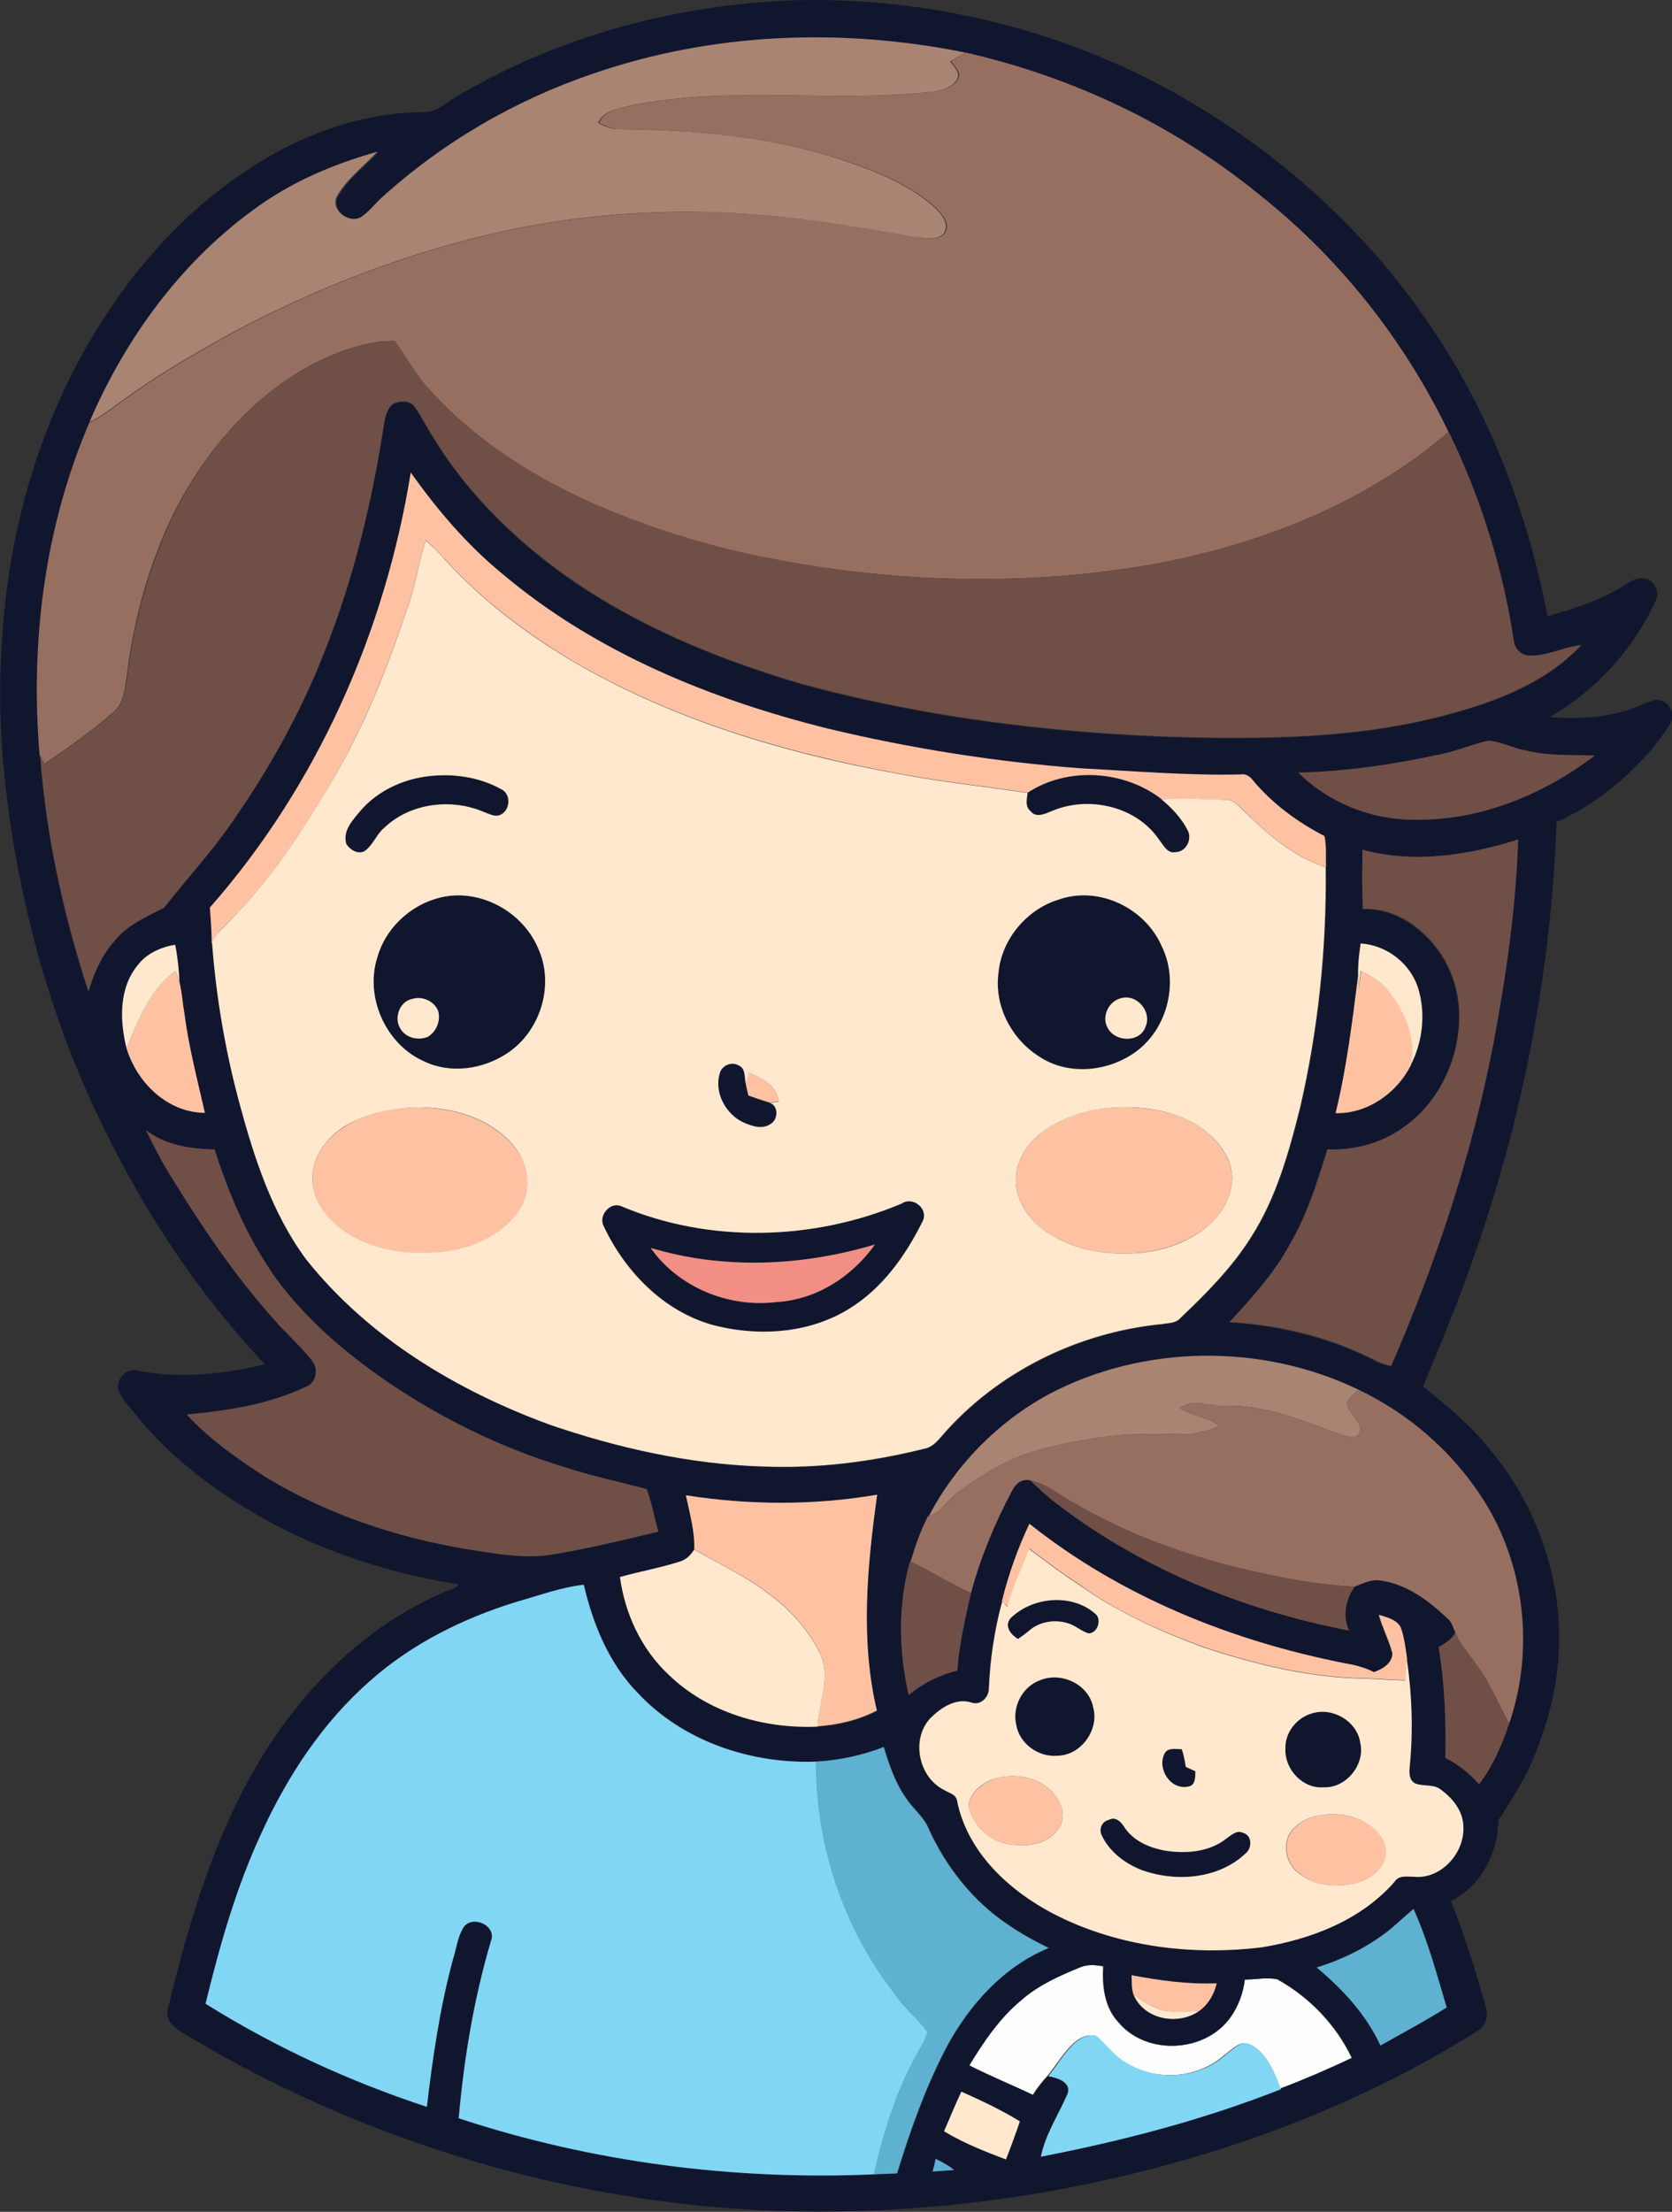 <?xml version="1.0" encoding="iso-8859-1"?>
<!-- Generator: Adobe Illustrator 19.2.0, SVG Export Plug-In . SVG Version: 6.00 Build 0)  -->
<svg version="1.1" id="Layer_1" xmlns="http://www.w3.org/2000/svg" xmlns:xlink="http://www.w3.org/1999/xlink" x="0px" y="0px"
	 viewBox="0 0 540.2 714.3" enable-background="new 0 0 540.2 714.3" xml:space="preserve">
<rect x="0" y="0" width="540.2" height="714.3" fill="#333333" stroke="none"/>
<path fill="#FEFEFE" d="M349.1,635.3c2.3-1,4.9-0.7,7.3-0.3c-0.4,6.4,0.4,13.4,5,18.2c9,10.7,27.8,9.7,35.9-1.6
	c2.6-3.6,4.2-7.9,4.7-12.3c3.5,0,7.1-0.8,10.6-0.1c10.4,5.8,19,14.7,24.1,25.4c-7.6,3.6-15.3,7-23.2,9.9c-2-5.2-4.2-11.1-9.3-14
	c-3.4-2.1-6.3,1.6-8.9,3.4c-8.9,7.7-22.7,8.3-32.4,1.8c-3.5-2.1-5.8-5.6-8.9-8.2c-3-0.8-5.9,1-7.9,3.1c-3,3-5.1,6.7-7.8,9.9
	c-1.8,1.9-3.3,3.9-4.7,6.1c-6.8-3.3-13.9-6.2-20.7-9.6c4.8-7.8,9.9-15.5,17-21.2C335.8,641,342.4,638,349.1,635.3z"/>
<g>
	<g>
		<path fill="#11162F" d="M147.8,31c32.9-19.4,70.9-29.6,109-30.9c46.6-1.2,93.6,11.2,133,36c28.6,17.8,53.7,41.4,72.5,69.4
			c19.1,28,31.3,60.3,37.7,93.5c8.4-2.4,16.9-5,24.3-9.7c2-1.2,4.1-2.8,6.6-2.5c3.2,0.1,5.6,4.1,4.1,7
			c-7.1,15.8-19.3,29.1-34.3,37.8c8.8,0.7,17.8,0.2,26.3-2.6c2.7-0.9,5.2-2.4,7.9-3c3.4-0.3,6.5,3.6,5.1,6.9
			c-1.5,3.1-3.8,5.7-5.8,8.4c-8.6,10.1-19.1,18.8-31.3,24.2c-1.7,48.2-11,96.1-27.1,141.5c-4.8,13.8-10.4,27.2-16,40.7
			c7.7,6.4,15.6,12.7,21.8,20.7c14.7,17.6,22.9,40.6,22.1,63.6c-0.4,13-3.9,25.7-9,37.6c-2.9,6.4-6.8,12.3-10.6,18.3
			c-0.1,10.5-5.6,21.3-15.3,26c4.4,11.1,8,22.6,11.2,34.1c1.1,3.1,0,6.6-3,8.1c-43.6,27.4-93.3,44.2-143.9,52.6
			c-36.4,5.8-73.5,7.3-110.1,3.3c-57.9-6.3-114.5-25.5-164.3-55.7c-2.6-1.4-5.3-4.1-4.5-7.3c6.9-28.7,15.4-57.5,31.1-82.7
			c14-22.5,34-41.9,58.6-52.3c1.5-0.7,3.3-1,4.4-2.3c-22.6-3.6-44.7-10.7-64.6-22.1C68.6,480.9,54.7,470.4,44,457
			c-2-2.5-4.3-4.8-5.6-7.7c-1.4-3.7,2.5-7.8,6.3-6.6c13.6,2.6,27.5,1.1,40.9-2.1c-24.7-26.1-44-57.1-58.4-90
			C16.8,326.8,9.6,301.7,5,276.1c-4.1-23.4-6.2-47.3-4.2-71.1c2-31.7,10.6-63.1,26-91c12.7-22.8,30-43.6,51.8-58.2
			c17-11.7,37.3-19.4,58.1-19.6C141.1,36.5,144.2,32.9,147.8,31z M191.6,23.8c-25.3,8.6-49,22.3-68.4,40.7c-2.1,1.9-3.8,4.2-6.2,5.8
			c-3.9,2.2-10.1-2.5-7.7-6.8c3.2-5.7,8.6-9.6,13-14.3c-13.5,3.8-26.5,9.2-38,17.3c-24.7,17.2-43.2,42.4-55,70l-0.3,0.1
			c-14.4,33.7-19.1,71.1-16.1,107.5c1.9,25.9,7.6,51.5,15.6,76.2c1.8-5.8,4.2-11.5,8.3-16.1c4.1-5.3,10.3-7.9,16.1-10.9
			c7.2-9.1,15.1-17.7,21.7-27.2c12.2-17.4,22.6-36,30.3-55.8c9.4-23.8,15.5-48.8,19.2-74c0.4-2.1,1.1-4.6,3-5.8c2.2-1,5.6-1.1,7,1.3
			c2.1,3,3.7,6.3,5.7,9.4c8.3,13.6,19.1,25.6,31.2,35.8c25.3,21.4,56.4,34.7,87.9,44c42.9,11.7,87.5,16.7,131.9,17.4
			c25.8,0.3,51.9-0.7,76.9-7.5c15.7-4.2,31.8-10.3,43.1-22.4c-5.8,0.7-11.1,3.7-17,3.4c-2.5-0.2-4.5-2.4-4.8-4.8
			c-3.5-23.4-10.7-46.2-21-67.4c-14.4-29.9-35.6-56.6-61.7-77.1c-27.4-22.2-60-37.6-94.2-45.4C272.2,8.9,230.1,10.4,191.6,23.8z
			 M67.8,293.1c0.3,3.9,0.6,7.9,0.7,11.8l0.2-0.4c1.3,17.3,4.2,34.5,8.7,51.3c4.8,17.8,10.6,36,21.7,51
			c20.1,25.2,48.7,42.4,78.7,53.4c22.2,7.6,45.4,12.8,69,13.5c17.4,0.7,34.9-1.4,51.8-5.7c2.5-0.4,4.3-2.3,5.9-4.2
			c17.9-20.6,44.1-33.4,71.2-36.1c2-0.3,4.3-0.2,5.8-1.9c8.4-8,16.7-16.3,22.9-26.2c8.1-12.6,12.1-27.3,15.8-41.7
			c5.9-25.4,8.6-51.6,8.3-77.7c-0.1-3.4,0.3-6.8-0.5-10.1c-8.8-4.6-16.9-10.5-23.2-18.1c-0.9-1.3-2.3-2.1-3.9-1.8
			c-17.4,0.3-34.7-1.1-52-2c-27.4-2.1-54.6-6.4-81.3-12.8c-37.8-9.4-75-24.6-105.1-49.9c-11.4-9.4-21.1-20.8-29.7-32.8
			C124.4,204.1,102.4,253.7,67.8,293.1z M465.4,243.6c-15.1,3.3-30.4,5.6-45.9,6c9.7,9.7,23.5,15.2,37.3,15.2
			c21.1,0.4,41.7-8,58.4-20.7c-7.5-0.3-15.1,0.2-22.4-1.7c-4.1-0.7-7.8-2.9-12-3.1C475.5,240.3,470.6,242.5,465.4,243.6z
			 M440.2,274.4c-0.1,6.4-0.2,12.9,0,19.3c7.2-0.3,14.1,2.8,19.3,7.7c6.8,6,11,14.8,11.7,23.8c1.1,14.7-5.5,30.1-17.6,38.8
			c-7.1,5.3-16.1,7.7-24.9,7.4c-3.2,10.2-6.3,20.6-11.8,30c-5.1,9.6-12.5,17.7-19.8,25.7c16.1,1,32.1,4.8,46.5,12.1
			c1.8,1,3.7,1.6,5.7,2.1c14.5-33.4,26.2-68.2,33-104c4.1-21.8,7.3-43.8,8-66C474.4,276.2,456.8,278.9,440.2,274.4z M438.8,314.9
			c-1.9,14.9-3.7,29.9-7.3,44.6c10.3,0.3,19.7-6.4,24.3-15.4c4-7.6,5-16.9,2.4-25.2c-2.6-7.9-10.2-13.7-18.5-14.2
			C439.2,308.1,438.7,311.5,438.8,314.9z M44.5,311.7c-6.1,7.5-5.8,18-3.6,26.9c3.4,11,13.2,20.6,25.2,20.8
			c-2.4-10.6-5.1-21.2-6.6-32c-0.6-3.4-0.8-6.9-1.6-10.2c-0.2-4.1-0.5-8.1-1.4-12.1C51.9,305.9,47.4,307.9,44.5,311.7z M47.1,364.9
			c2.8,5.7,5.7,11.3,9.2,16.7c9.6,15.7,20.1,30.9,32.4,44.7c4,4.6,8.8,8.5,12.4,13.5c2.1,2.8,0.9,7.1-2.5,8.3
			c-11.9,5.7-25.2,7.6-38.2,8.8c7.4,8,16.3,14.4,25.5,20.2c19.9,12,42.3,19.5,65.2,23.3c8.8,1.4,17.8,3.1,26.8,1.8
			c11.7-1.9,23.3-4.7,34.9-7.5c-1.3-4.5-2.1-9.3-3.8-13.7c-8.9-2.4-18-4.3-26.8-7.2c-20.4-6.2-39.7-15.6-57.3-27.7
			c-13.4-9.3-26-20-35.7-33.2c-8.9-12.6-15.1-26.9-19.8-41.6C61.5,371,53.4,369.9,47.1,364.9z M339,450.2
			c-16.5,8.9-30.2,22.8-38.9,39.4l-0.3,0.1c-2.4,4.6-4.2,9.6-5.6,14.6l-0.2-0.1c-3.9,14-3.7,29.1-0.4,43.2c4.6-3.8,9.9-6.4,15.7-7.9
			c0.6-8.5,2.6-16.8,4.4-25c3-11.6,7.6-22.6,13.3-33.1c1.1-2.3,3.3-3.9,5.9-3.3c2.2,2.1,4.4,4.2,6.8,6.1
			c27.8,21.9,61.5,35.6,96.1,42.3c-2.1-4.8-1.1-10,1.9-14.2c2.6-0.9,5.2-2.4,8.1-2c8.8,1,16,6.7,22.2,12.6c1.2,1.1,1.5,2.7,2.2,4.2
			c-1,2.4-3.4,3.6-5.4,4.9c1.9,11.8,2.4,23.8,2.2,35.8c4.2,2,7.8,5,10.9,8.5c4.4-5.9,7.5-12.7,9.7-19.7c8.3-24.2,5.1-52-9.1-73.4
			c-9.8-14.8-23.7-26.7-39.6-34.4C407.8,433.9,369.6,434.1,339,450.2z M221.6,482.9c1.3,5.8,2.9,11.5,2.8,17.5
			c-1.2,1.9-2.9,3.5-5.1,4.1c-6.2,2-12.7,3.1-19,4.9c1.6,11.8,6.9,23.4,15.7,31.5c12.7,12.3,30.9,17.5,48.2,16.8
			c6.6-0.5,13.2-2,19.1-5.1c-5.5-22.9-3.1-46.7,0.1-69.7C263,486.3,242,486.1,221.6,482.9z M323.7,517.1c-2.5,9.2-3.9,18.6-4.3,28.1
			c0,2.9-2.8,5.8-5.8,4.5c-5-1.5-9.8,1.8-13.2,5.2c-6.2,6.8-3.7,18.9,4.4,23c1.5,1.1,4,1.4,4.3,3.5c3.7,18,18.9,31.1,34.9,38.4
			c19.7,9.1,42.1,11.6,63.5,9c15.9-2.5,32-8.7,42.9-21.1c1.4-2.3,4.1-1.6,6.3-1.7c8.7,0.8,16.5-7.6,16-16.1c0-4.9-3.3-9.1-7.1-11.9
			c-2.4-2.2-5.8-1-8.6-2.2c-2-1.2-1.8-3.7-1.6-5.7c1.1-11.5,0.7-23.2-1-34.6c-0.5-3.4-0.9-6.9-2.1-10.1c-1.4-2.5-4.5-3-7-3.9
			c1.1,4.3,3.3,8.2,4.4,12.5c0,3.2-3.3,5.1-6,6c-2.9-1.4-6-2.3-9.1-2.8c-36.8-7.2-72.7-21.6-102.2-45.1
			C328.9,500.1,325.9,508.5,323.7,517.1z M166.9,517.3c-17.2,5.3-33.7,13.5-47.2,25.5c-15.3,13.4-26.7,30.7-35.1,49.1
			c-8.2,17.6-13.4,36.4-18.1,55.2c22.3,13.9,46.4,25.1,71.5,33.3c1.9-16,4.2-31.9,8.4-47.5c1.1-3.6,1.4-7.6,3.6-10.7
			c3.1-3.8,10.7-0.2,8.7,4.7c-5.5,18.6-8.7,37.9-10.4,57.2c43.1,14.2,88.9,20.1,134.2,18.1c2.5-0.1,5-0.2,7.5-0.3
			c4.3-14,9.2-27.8,16-40.8c7.4-13.7,18.4-26,33-32c-4.6-2.3-9.1-4.7-13.4-7.7c-11.1-7.5-19.7-18.4-25.3-30.6
			c-1.5-3.9-4.9-6.4-7.2-9.8c-3.6-5-5.7-11-7.4-16.8c-7,2.7-14.4,4.3-21.9,4.7c-21.1,0.8-42.9-6.6-57.6-22.1
			c-9.3-9.5-14.5-22.2-17.5-35C181.1,512.6,174.1,515.3,166.9,517.3z M447.3,624.5c-6.6,4.9-14.1,8.5-21.9,10.9
			c8.4,7,15.9,15.2,20.6,25.2c7.2-4,14.5-7.9,21.4-12.3c-3.1-10.7-6-21.6-10.7-31.8C453.4,619.1,450.6,622.1,447.3,624.5z
			 M349.1,635.3c-6.7,2.7-13.4,5.7-18.9,10.5c-7.1,5.8-12.3,13.5-17,21.2c6.8,3.5,13.8,6.3,20.7,9.6c1.4-2.2,2.9-4.2,4.7-6.1
			c2.7,0.5,7.4,1.8,6.3,5.5c-2.9,6.8-7.1,13.1-8.7,20.5c26.4-5.1,52.5-12,77.6-21.8l-0.1-0.2c7.9-3,15.6-6.4,23.2-9.9
			c-5.1-10.8-13.7-19.7-24.1-25.4c-3.5-0.7-7.1,0.1-10.6,0.1c-0.5,4.4-2.1,8.7-4.7,12.3c-8.1,11.3-26.9,12.3-35.9,1.6
			c-4.6-4.8-5.5-11.8-5-18.2C354,634.6,351.5,634.3,349.1,635.3z M365.6,637.9c0.1,2.1-0.1,4.2,0.6,6.2c3.3,8.1,14.4,10.2,21.3,5.3
			c2.9-2.1,4.8-5.5,5.6-8.9C383.8,640.8,374.6,639.6,365.6,637.9z M305,688.3c6.3,3.8,13.2,6.5,20.1,9.1c1.6-4.1,3.1-8.2,4.5-12.3
			c-6-3.7-12.5-6.7-18.9-9.6C308.6,679.7,306.8,684,305,688.3z M302.3,697.2c-0.3,1.4-0.6,2.7-0.9,4.1c2.3-0.2,4.6-0.3,7-0.5
			C306.5,699.3,304.4,698.1,302.3,697.2z"/>
	</g>
	<path fill="#11162F" d="M138.2,250.7c8-1,16.6,0.1,23.7,4.1c3.2,1.6,2.9,6.7-0.2,8.2c-1.8,0.9-3.6-0.2-5.3-0.8
		c-10.5-4.6-23.9-3-32.4,5.1c-2.6,2.2-3.6,5.7-6.5,7.6c-2.2,0.9-4.5-0.6-5.7-2.4c-1.3-4.3,2.1-7.8,4.6-10.8
		C122,255.5,130,251.8,138.2,250.7z"/>
	<path fill="#11162F" d="M332,256.1c12.9-8.5,31.1-7.3,43.3,2.1c3.3,2.8,6.5,6.1,8.5,10c1.6,2.9-0.5,7.2-4,7.1
		c-2.7,0.4-3.9-2.4-5.2-4c-7.4-10.9-22.8-14.3-34.6-9.3c-2.2,0.8-5.2,2.3-7,0C331.1,260.5,331.7,258,332,256.1z"/>
	<g>
		<path fill="#11162F" d="M141,290.2c12.9-3.9,27.5,3.6,32.8,15.9c5.5,11.8,0.9,27-10,34.1c-7.7,5.2-18.1,6.7-26.7,2.6
			c-12.4-5.4-19.3-20.6-15.2-33.6C124.4,300.2,131.9,292.7,141,290.2z M133.2,322.6c-4.2,0.8-6.1,6.4-3.8,9.8
			c1.8,2.8,5.8,3.7,8.8,2.4c2.8-1.7,4.3-5.4,3.2-8.5C140.2,323.2,136.4,321.6,133.2,322.6z"/>
	</g>
	<g>
		<path fill="#11162F" d="M342.1,290.5c12.9-4.5,27.8,2.7,33.3,14.9c6,12.1,1.6,28.2-10,35.3c-8.8,5.6-20.8,6.3-29.6,0.4
			c-9-5.6-14.6-16.4-13.1-27.1C323.6,303.3,331.8,293.7,342.1,290.5z M362.1,322.4c-3.9,1-6.3,5.9-4.2,9.5
			c2.4,4.6,10.4,4.8,12.2-0.4C372.3,326.7,367.2,320.9,362.1,322.4z"/>
	</g>
	<path fill="#11162F" d="M232.5,346.8c0.6-2.7,3.9-4.1,6.2-2.8c2.2,0.9,1.8,3.8,2.2,5.7c0.2,1.4,0.5,2.8,0.9,4.1
		c2.3,0.9,4.5,1.7,6.9,2.3c3,0.9,2.8,5.6,0.1,6.9c-2.6,1.7-5.8,0.6-8.4-0.5C234.5,360,230.7,353,232.5,346.8z"/>
	<g>
		<path fill="#11162F" d="M291.3,388.7c3.6-2.5,8.8,1.7,6.8,5.6c-5.5,11.1-13.1,21.7-23.8,28.3c-12.3,7.7-27.7,9-41.6,5.8
			c-17-3.8-30.4-17.2-37.7-32.6c-1.6-3.4,2.1-7.8,5.6-6.4C229.3,401.6,262.8,400.7,291.3,388.7z M210.2,403
			c9,12.7,25.2,19.4,40.6,17.5c12.9-0.7,24.5-8.2,31.9-18.6C259.3,408.9,233.8,410.1,210.2,403z"/>
	</g>
	<path fill="#11162F" d="M326.4,522.7c7-7,19.7-8.2,27.3-1.6c2.4,1.7,1,6.3-1.9,6.5c-1.4-0.3-2.5-1.1-3.7-1.8
		c-4.6-3.2-11.5-2.9-15.7,1c-1.1,0.9-2.3,1.7-3.5,2.6C326.6,528,324.4,525.3,326.4,522.7z"/>
	<path fill="#11162F" d="M336.1,542.6c6.9-2.8,15.6,1.4,17.1,8.8c2,7.3-3.9,15.5-11.5,15.6c-6.2,0.5-12.4-3.9-13.4-10.1
		C327,551.1,330.5,544.7,336.1,542.6z"/>
	<path fill="#11162F" d="M424,553.3c6.7-2,14.6,2.5,15.5,9.6c1.6,7-4.6,14.6-11.8,14.3c-6.7,0.6-12.6-5.7-12.4-12.2
		C415,559.7,418.9,554.7,424,553.3z"/>
	<path fill="#11162F" d="M376.2,566.4c1-2.2,3.6-1.5,5.5-1.5c0.6,1.9,1,3.8,1.3,5.7c1,0.5,2.1,0.9,3.1,1.4c0,1.9,0.1,4.7-2.4,5
		C378.1,578.1,373.8,571.3,376.2,566.4z"/>
	<path fill="#11162F" d="M358.3,587.7c1.9-1.1,3.8,0.5,4.7,2.1c2.9,4.7,8.4,7,13.6,7.9c6.7,1,14.2,0.3,19.6-4c1.5-1,3.3-2.9,5.3-1.8
		c3.1,0.8,3.1,5,0.8,6.7c-8.8,8.3-22.6,9.3-33.6,5.3c-5.3-2.1-10.3-5.8-12.8-11.1C355,590.7,356,588.2,358.3,587.7z"/>
</g>
<g>
	<path fill="#A98472" d="M191.6,23.8c38.5-13.3,80.6-14.9,120.4-6.8c-1.7,0.9-3.3,1.9-5,2.8c1.1,1.7,3.3,3.5,2.3,5.7
		c-1.9,3.3-6.1,4-9.6,4.3c-31.9,3.3-64.3-2.2-96,4.3c-3.9,1-8.7,1.6-10.5,5.6c2,1,4.1,2,6.5,2c25.1,0.3,50.6,2.3,74.5,10.7
		c9.6,3.3,19.3,7.3,27.1,14c2.4,2.2,5.7,5.5,3.7,8.9c-2.5,2.8-6.6,1.4-9.8,1.2c-19.8-3.4-39.5-6.9-59.6-7.7
		c-19.1-1.1-38.3,0.1-57.2,2.9c-36,5.8-70.6,18.4-102.8,35.4c-11.9,6.6-23.7,13.3-34.7,21.3c-4,2.7-7.6,5.9-12,7.9
		c11.8-27.5,30.3-52.7,55-70c11.5-8.1,24.5-13.5,38-17.3c-4.4,4.7-9.8,8.7-13,14.3c-2.4,4.4,3.8,9.1,7.7,6.8
		c2.4-1.5,4.2-3.9,6.2-5.8C142.7,46.1,166.3,32.4,191.6,23.8z"/>
	<path fill="#A98472" d="M339,450.2c30.6-16.1,68.8-16.4,99.9-1.4c-1.3,1.4-3.2,2.5-3.8,4.4c0.6,3.4,5.1,5.7,4.2,9.4
		c-1,2.4-4,1.3-5.9,0.8c-12.1-4.4-24.4-9.8-37.6-9.4c-4.8,0.3-10.4-2.6-14.6,0.8c3.9,2.6,9,2.8,12.8,5.7c-4.2,1.8-8.7,2.9-13.3,2.7
		c-8.9-0.2-17.8-0.3-26.6,1.2c-10.4,1.7-21,3.6-30.4,8.5c-4.9,2.6-9.7,5.6-14.1,8.9c-3.4,2.4-5.3,6.7-9.5,7.8
		C308.8,473,322.5,459.1,339,450.2z"/>
</g>
<g>
	<path fill="#976F61" d="M312.1,17c34.3,7.8,66.9,23.2,94.2,45.4c26.1,20.5,47.3,47.2,61.7,77.1c-26.8,23.1-60.8,36.3-95.3,42.7
		c-40.5,7.1-82.3,6.1-122.6-1.6c-19.7-3.7-39-9.6-57.4-17.5c-20.1-8.8-39.1-20.8-53.9-37.2c-4.5-4.7-7.5-10.6-11.3-15.8
		c-9-0.1-17.7,3.2-25.7,7.1c-20,10.4-35.4,28.2-45.5,48.2C48.2,181.9,43.2,199.8,41,218c-0.7,4.1-0.8,9-4.3,11.9
		c-7,6.2-14.7,11.5-22.4,16.8c-0.5-0.9-1-1.9-1.5-2.8c-3.1-36.4,1.6-73.8,16.1-107.5l0.3-0.1c4.4-2,8-5.2,12-7.9
		c11-8,22.8-14.7,34.7-21.3c32.1-17,66.8-29.6,102.8-35.4c18.9-2.7,38.1-4,57.2-2.9c20.1,0.8,39.9,4.3,59.6,7.7
		c3.2,0.3,7.3,1.6,9.8-1.2c2-3.4-1.4-6.7-3.7-8.9c-7.8-6.7-17.5-10.7-27.1-14c-23.9-8.3-49.4-10.4-74.5-10.7c-2.3,0-4.4-1.1-6.5-2
		c1.8-4.1,6.7-4.7,10.5-5.6c31.6-6.5,64.1-1,96-4.3c3.5-0.4,7.6-1,9.6-4.3c1-2.3-1.2-4-2.3-5.7C308.7,18.9,310.4,18,312.1,17z"/>
	<path fill="#976F61" d="M438.9,448.8c16,7.6,29.9,19.6,39.6,34.4c14.1,21.3,17.4,49.2,9.1,73.4c-3.3-5.9-5.8-12.2-9.7-17.7
		c-2.5-4-6-7.3-7.7-11.7c-0.7-1.4-1-3-2.2-4.2c-6.2-5.9-13.5-11.5-22.2-12.6c-2.9-0.4-5.5,1-8.1,2c-14.5-0.7-28.7-3.8-42.8-7.4
		c-16.8-4.6-33.2-10.9-48.2-19.8c-4.6-2.4-8.6-6.1-13.8-7.1c-2.6-0.7-4.8,1-5.9,3.3c-5.6,10.5-10.2,21.6-13.3,33.1
		c-6.7-3.1-12.9-7-19.5-10.2c1.5-5,3.2-9.9,5.6-14.6l0.3-0.1c4.2-1.1,6.2-5.4,9.5-7.8c4.4-3.4,9.2-6.4,14.1-8.9
		c9.4-4.9,20-6.8,30.4-8.5c8.8-1.5,17.7-1.4,26.6-1.2c4.6,0.2,9.1-0.9,13.3-2.7c-3.8-2.9-8.9-3-12.8-5.7c4.2-3.4,9.8-0.5,14.6-0.8
		c13.1-0.4,25.4,5,37.6,9.4c1.9,0.5,4.9,1.6,5.9-0.8c0.9-3.8-3.6-6-4.2-9.4C435.6,451.3,437.6,450.3,438.9,448.8z"/>
</g>
<g>
	<path fill="#704F47" d="M101.9,117.2c8-3.9,16.7-7.2,25.7-7.1c3.8,5.2,6.8,11.1,11.3,15.8c14.8,16.4,33.8,28.4,53.9,37.2
		c18.4,7.9,37.7,13.8,57.4,17.5c40.3,7.7,82.1,8.7,122.6,1.6c34.5-6.4,68.5-19.6,95.3-42.7c10.3,21.2,17.5,44.1,21,67.4
		c0.3,2.5,2.2,4.6,4.8,4.8c5.9,0.3,11.2-2.8,17-3.4c-11.4,12.1-27.4,18.2-43.1,22.4c-25,6.8-51.1,7.8-76.9,7.5
		c-44.4-0.7-89-5.8-131.9-17.4c-31.6-9.3-62.6-22.6-87.9-44c-12.2-10.3-23-22.2-31.2-35.8c-2-3.1-3.6-6.4-5.7-9.4
		c-1.4-2.4-4.8-2.4-7-1.3c-1.9,1.3-2.6,3.7-3,5.8c-3.8,25.3-9.8,50.3-19.2,74c-7.7,19.8-18.1,38.4-30.3,55.8
		c-6.6,9.5-14.5,18.1-21.7,27.2c-5.8,3-12,5.6-16.1,10.9c-4.1,4.5-6.5,10.3-8.3,16.1c-8.1-24.7-13.7-50.3-15.6-76.2
		c0.5,0.9,1,1.9,1.5,2.8c7.7-5.3,15.4-10.6,22.4-16.8c3.4-2.9,3.6-7.8,4.3-11.9c2.2-18.2,7.3-36.1,15.3-52.6
		C66.4,145.5,81.8,127.6,101.9,117.2z"/>
	<path fill="#704F47" d="M465.4,243.6c5.3-1,10.2-3.2,15.4-4.4c4.1,0.2,7.9,2.4,12,3.1c7.3,1.9,14.9,1.4,22.4,1.7
		c-16.6,12.7-37.2,21.1-58.4,20.7c-13.7,0-27.5-5.4-37.3-15.2C434.9,249.1,450.3,246.9,465.4,243.6z"/>
	<path fill="#704F47" d="M440.2,274.4c16.6,4.6,34.2,1.8,50.3-3.3c-0.7,22.2-3.9,44.2-8,66c-6.9,35.8-18.5,70.6-33,104
		c-2-0.4-3.9-1.1-5.7-2.1c-14.4-7.3-30.4-11.1-46.5-12.1c7.3-7.9,14.7-16,19.8-25.7c5.4-9.3,8.6-19.7,11.8-30
		c8.8,0.3,17.8-2.1,24.9-7.4c12.1-8.6,18.7-24,17.6-38.8c-0.7-9.1-4.9-17.8-11.7-23.8c-5.2-4.9-12.1-8-19.3-7.7
		C440,287.2,440.1,280.8,440.2,274.4z"/>
	<path fill="#704F47" d="M47.1,364.9c6.3,5,14.4,6.1,22.2,6.3c4.7,14.6,10.8,29,19.8,41.6c9.7,13.2,22.3,24,35.7,33.2
		c17.6,12,36.9,21.5,57.3,27.7c8.8,2.9,17.9,4.8,26.8,7.2c1.7,4.4,2.4,9.1,3.8,13.7c-11.6,2.8-23.2,5.6-34.9,7.5
		c-9,1.3-17.9-0.4-26.8-1.8C128,496.5,105.6,489,85.8,477c-9.1-5.9-18.1-12.2-25.5-20.2c13-1.2,26.3-3.2,38.2-8.8
		c3.4-1.1,4.6-5.4,2.5-8.3c-3.7-4.9-8.4-8.8-12.4-13.5c-12.3-13.7-22.7-29-32.4-44.7C52.8,376.3,49.9,370.6,47.1,364.9z"/>
	<path fill="#704F47" d="M332.9,478.1c5.2,1,9.3,4.6,13.8,7.1c15,8.9,31.4,15.2,48.2,19.8c14,3.6,28.3,6.7,42.8,7.4
		c-3,4.1-3.9,9.4-1.9,14.2c-34.6-6.7-68.3-20.4-96.1-42.3C337.3,482.3,335,480.2,332.9,478.1z"/>
	<path fill="#704F47" d="M294,504.2l0.2,0.1c6.6,3.1,12.9,7.1,19.5,10.2c-1.9,8.3-3.8,16.6-4.4,25c-5.8,1.4-11.1,4.1-15.7,7.9
		C290.3,533.3,290.1,518.2,294,504.2z"/>
	<path fill="#704F47" d="M470.2,527.1c1.7,4.4,5.2,7.8,7.7,11.7c3.9,5.5,6.4,11.8,9.7,17.7c-2.3,7-5.3,13.8-9.7,19.7
		c-3.1-3.4-6.7-6.4-10.9-8.5c0.2-12-0.2-24-2.2-35.8C466.8,530.7,469.2,529.5,470.2,527.1z"/>
</g>
<g>
	<path fill="#FEC2A3" d="M67.8,293.1c34.6-39.3,56.6-88.9,64.9-140.5c8.6,12.1,18.2,23.4,29.7,32.8c30,25.3,67.3,40.5,105.1,49.9
		c26.7,6.4,53.9,10.7,81.3,12.8c17.3,0.9,34.7,2.4,52,2c1.6-0.3,3,0.6,3.9,1.8c6.3,7.6,14.5,13.6,23.2,18.1
		c0.7,3.3,0.4,6.7,0.5,10.1c-10.6-3.5-19.3-11-27-18.8c-1.5-1.5-3.3-3.2-5.6-3c-6.8-0.2-13.7-0.4-20.5-0.2
		c-12.1-9.4-30.4-10.6-43.3-2.1c-13.7-2.1-27.5-3.5-41.2-6.1c-37.4-6.8-74.6-17.8-107.4-37.4c-14.4-8.8-28.1-19.2-39.5-31.7
		c-2-2.2-4.1-4.4-6.3-6.4c-2.6,7.5-3.4,15.6-6.4,23c-6.7,20.4-15,40.4-26.3,58.8c-8.6,14.6-18.4,28.6-30.2,40.8
		c-2.2,2.3-4.9,4.3-6.1,7.3l-0.2,0.4C68.4,300.9,68.1,297,67.8,293.1z"/>
	<path fill="#FEC2A3" d="M40.9,338.6c3.8-9.1,7.4-19.1,15.8-25c0.4,1.2,0.9,2.4,1.3,3.6c0.8,3.3,1,6.8,1.6,10.2
		c1.4,10.8,4.2,21.4,6.6,32C54.1,359.3,44.3,349.7,40.9,338.6z"/>
	<path fill="#FEC2A3" d="M439.7,313.5c3.3,1.7,6.6,3.6,9,6.6c5.4,6.6,9.2,15.4,7.1,24c-4.6,9-14,15.6-24.3,15.4
		c3.6-14.6,5.4-29.6,7.3-44.6c0.1,1.4,0.2,2.8,0.3,4.1C439.3,317.2,439.5,315.3,439.7,313.5z"/>
	<path fill="#FEC2A3" d="M242.1,346.2c3.9,2.2,9.1,4.4,9.5,9.5c-0.7,0.1-2.2,0.3-2.9,0.4c-2.3-0.7-4.6-1.5-6.9-2.3
		c-0.3-1.4-0.7-2.7-0.9-4.1C241.2,348.5,241.6,347.3,242.1,346.2z"/>
	<path fill="#FEC2A3" d="M134.2,357.6c10.2,0,20.9,2.5,28.7,9.4c5.3,4.3,8.6,11.4,7.1,18.3c-1,5.1-4.6,9.3-8.7,12.3
		c-6.3,4.4-14,6.6-21.6,7c-9.9,0.7-20.2-1.3-28.5-6.9c-5.3-3.9-10.2-9.5-10.2-16.5c-0.4-7.3,4.4-13.7,10.4-17.4
		C118.2,359.5,126.3,357.8,134.2,357.6z"/>
	<path fill="#FEC2A3" d="M362.2,357.6c9.1-0.1,18.7,1.5,26.2,6.9c5.1,3.6,9.3,9.2,9.7,15.6c0,6-3.1,11.7-7.6,15.6
		c-7.1,6-16.4,8.8-25.6,9.1c-9.6,0.4-19.5-1.8-27.4-7.4c-5.1-3.6-8.9-9.2-9.3-15.5c-0.2-5.8,2.8-11.5,7.2-15.2
		C342.8,360.4,352.6,357.8,362.2,357.6z"/>
	<path fill="#FEC2A3" d="M221.6,482.9c20.5,3.2,41.4,3.3,61.8-0.2c-3.2,23-5.5,46.8-0.1,69.7c-5.9,3.1-12.5,4.6-19.1,5.1
		c0.4-7.9,4.4-16.2,0.7-23.8c-3.6-7-8.8-13.1-15-17.9c-7.8-6.3-17-10.4-25.6-15.5C224.5,494.5,222.8,488.7,221.6,482.9z"/>
	<path fill="#FEC2A3" d="M323.7,517.1c2.1-8.6,5.1-17,8.9-25c29.5,23.5,65.4,37.9,102.2,45.1c3.2,0.5,6.3,1.4,9.1,2.8
		c2.7-0.9,5.9-2.8,6-6c-1.1-4.3-3.2-8.2-4.4-12.5c2.5,0.8,5.5,1.4,7,3.9c1.2,3.2,1.6,6.7,2.1,10.1c-0.1,2.4-0.3,4.7-0.5,7.1
		c-4.1-0.1-8.3-0.4-12.4-0.6c-18-0.1-35.8-4.5-52.8-10.1c-14.3-5.2-28.3-11.5-40.6-20.5c-5.5-3.4-10.5-7.5-15.8-11.3
		c-2.3,6.2-5.3,12.2-7,18.7C324.9,518.3,324.3,517.7,323.7,517.1z"/>
	<path fill="#FEC2A3" d="M321.1,574.5c6.8-2.1,15.3-0.6,19.8,5.3c2.4,2.8,3.5,7.3,1.2,10.6c-2.9,4.3-8.4,5.9-13.4,5.4
		c-7.4,0.2-14.6-5.5-15.8-12.8C313.6,578.9,317.4,575.9,321.1,574.5z"/>
	<path fill="#FEC2A3" d="M425.1,586.5c5.8-1.3,12.3-0.6,17.3,2.9c3.3,2,5.9,5.7,5.4,9.7c-0.9,4.8-5.5,8-9.9,9.1
		c-6.1,1.4-13.1,1-18.1-3.2c-4-2.8-5.4-8.7-3-12.9C418.7,589.2,421.9,587.3,425.1,586.5z"/>
	<path fill="#FEC2A3" d="M365.6,637.9c9.1,1.7,18.2,3,27.5,2.6c-0.8,3.5-2.7,6.8-5.6,8.9c-3.9,0.3-7.8,0.7-11.6-0.1
		c-3.6-0.9-6.7-3.1-9.7-5.2C365.5,642.1,365.7,639.9,365.6,637.9z"/>
</g>
<g>
	<g>
		<path fill="#FFE8CE" d="M131.2,197.5c3-7.4,3.8-15.5,6.4-23c2.2,2,4.3,4.1,6.3,6.4c11.4,12.5,25,22.9,39.5,31.7
			c32.8,19.6,70,30.7,107.4,37.4c13.6,2.6,27.5,4,41.2,6.1c-0.2,1.9-0.9,4.4,0.9,5.8c1.8,2.4,4.8,0.9,7,0c11.8-5,27.2-1.6,34.6,9.3
			c1.4,1.7,2.6,4.5,5.2,4c3.5,0,5.6-4.2,4-7.1c-2-3.9-5.1-7.2-8.5-10c6.8-0.3,13.7-0.1,20.5,0.2c2.4-0.2,4.1,1.5,5.6,3
			c7.8,7.8,16.4,15.3,27,18.8c0.3,26.1-2.4,52.3-8.3,77.7c-3.6,14.4-7.7,29.1-15.8,41.7c-6.2,9.9-14.5,18.2-22.9,26.2
			c-1.5,1.7-3.8,1.5-5.8,1.9c-27.1,2.6-53.3,15.4-71.2,36.1c-1.6,1.9-3.3,3.8-5.9,4.2c-16.9,4.2-34.4,6.4-51.8,5.7
			c-23.5-0.7-46.8-5.9-69-13.5c-30-11-58.6-28.1-78.7-53.4c-11.1-15-16.9-33.1-21.7-51c-4.5-16.8-7.4-34-8.7-51.3c1.2-3,4-5,6.1-7.3
			c11.8-12.2,21.6-26.2,30.2-40.8C116.2,238,124.5,217.9,131.2,197.5z M138.2,250.7c-8.2,1-16.3,4.8-21.7,11.1
			c-2.5,3-5.9,6.5-4.6,10.8c1.2,1.8,3.5,3.3,5.7,2.4c2.9-1.9,3.9-5.4,6.5-7.6c8.4-8.1,21.8-9.7,32.4-5.1c1.7,0.6,3.5,1.7,5.3,0.8
			c3.1-1.5,3.4-6.6,0.2-8.2C154.8,250.9,146.3,249.7,138.2,250.7z M141,290.2c-9,2.6-16.6,10-19.1,19c-4.1,12.9,2.8,28.2,15.2,33.6
			c8.5,4.1,19,2.5,26.7-2.6c10.9-7.1,15.5-22.3,10-34.1C168.5,293.8,153.9,286.3,141,290.2z M342.1,290.5
			c-10.3,3.1-18.5,12.8-19.5,23.6c-1.5,10.6,4.1,21.4,13.1,27.1c8.8,5.9,20.8,5.1,29.6-0.4c11.6-7.1,16-23.2,10-35.3
			C369.9,293.2,355,286,342.1,290.5z M232.5,346.8c-1.8,6.2,2.1,13.2,7.9,15.8c2.6,1.1,5.8,2.2,8.4,0.5c2.6-1.3,2.9-6-0.1-6.9
			c0.7-0.1,2.2-0.3,2.9-0.4c-0.4-5.2-5.5-7.4-9.5-9.5c-0.4,1.1-0.8,2.3-1.2,3.5c-0.4-1.9,0-4.8-2.2-5.7
			C236.3,342.7,233.1,344.1,232.5,346.8z M134.2,357.6c-7.9,0.3-16,2-22.8,6.1c-5.9,3.7-10.8,10.1-10.4,17.4
			c0,6.9,4.9,12.6,10.2,16.5c8.3,5.6,18.6,7.6,28.5,6.9c7.7-0.3,15.3-2.6,21.6-7c4.1-3,7.7-7.2,8.7-12.3c1.4-6.8-1.8-14-7.1-18.3
			C155.1,360,144.4,357.5,134.2,357.6z M362.2,357.6c-9.5,0.2-19.4,2.9-26.8,9.1c-4.4,3.7-7.4,9.3-7.2,15.2
			c0.4,6.3,4.2,11.9,9.3,15.5c7.9,5.6,17.8,7.8,27.4,7.4c9.2-0.2,18.5-3,25.6-9.1c4.5-3.9,7.6-9.6,7.6-15.6
			c-0.3-6.4-4.6-12-9.7-15.6C380.8,359.1,371.3,357.4,362.2,357.6z M291.3,388.7c-28.5,12-62.1,12.9-90.7,0.8
			c-3.5-1.4-7.3,3-5.6,6.4c7.2,15.4,20.6,28.9,37.7,32.6c13.9,3.1,29.3,1.8,41.6-5.8c10.8-6.6,18.3-17.2,23.8-28.3
			C300.1,390.4,294.9,386.2,291.3,388.7z"/>
	</g>
	<path fill="#FFE8CE" d="M438.8,314.9c-0.1-3.4,0.3-6.8,0.8-10.2c8.3,0.5,15.9,6.3,18.5,14.2c2.6,8.2,1.6,17.5-2.4,25.2
		c2.1-8.6-1.8-17.4-7.1-24c-2.3-3-5.6-4.9-9-6.6c-0.2,1.8-0.4,3.7-0.5,5.5C439,317.6,438.9,316.3,438.8,314.9z"/>
	<path fill="#FFE8CE" d="M44.5,311.7c2.9-3.8,7.4-5.8,12.1-6.6c0.8,4,1.2,8,1.4,12.1c-0.4-1.2-0.8-2.4-1.3-3.6
		c-8.4,6-12,15.9-15.8,25C38.7,329.8,38.3,319.2,44.5,311.7z"/>
	<path fill="#FFE8CE" d="M133.2,322.6c3.1-1,6.9,0.6,8.3,3.7c1,3.1-0.4,6.8-3.2,8.5c-3,1.3-7,0.5-8.8-2.4
		C127.1,329,129,323.4,133.2,322.6z"/>
	<path fill="#FFE8CE" d="M362.1,322.4c5.1-1.6,10.2,4.3,8,9.2c-1.8,5.2-9.8,5-12.2,0.4C355.8,328.4,358.1,323.4,362.1,322.4z"/>
	<path fill="#FFE8CE" d="M224.3,500.4c8.6,5,17.8,9.2,25.6,15.5c6.2,4.8,11.4,10.9,15,17.9c3.7,7.6-0.3,15.9-0.7,23.8
		c-17.3,0.8-35.6-4.5-48.2-16.8c-8.8-8.2-14.1-19.7-15.7-31.5c6.3-1.8,12.8-2.9,19-4.9C221.5,503.9,223.1,502.3,224.3,500.4z"/>
	<g>
		<path fill="#FFE8CE" d="M325.4,518.9c1.7-6.5,4.7-12.5,7-18.7c5.3,3.8,10.3,7.9,15.8,11.3c12.4,8.9,26.4,15.3,40.6,20.5
			c17,5.6,34.8,10,52.8,10.1c4.1,0.2,8.3,0.5,12.4,0.6c0.2-2.4,0.4-4.7,0.5-7.1c1.7,11.5,2.1,23.1,1,34.6c-0.2,2-0.4,4.5,1.6,5.7
			c2.7,1.2,6.2,0.1,8.6,2.2c3.8,2.8,7.1,7,7.1,11.9c0.4,8.5-7.3,17-16,16.1c-2.2,0-4.9-0.6-6.3,1.7c-10.9,12.4-27,18.5-42.9,21.1
			c-21.4,2.6-43.8,0.1-63.5-9c-16-7.4-31.3-20.4-34.9-38.4c-0.3-2.1-2.8-2.5-4.3-3.5c-8.1-4.1-10.6-16.2-4.4-23
			c3.4-3.4,8.2-6.7,13.2-5.2c3,1.2,5.8-1.6,5.8-4.5c0.4-9.5,1.8-18.9,4.3-28.1C324.3,517.7,324.9,518.3,325.4,518.9z M326.4,522.7
			c-2,2.6,0.3,5.3,2.5,6.6c1.2-0.8,2.4-1.7,3.5-2.6c4.2-3.8,11.1-4.1,15.7-1c1.2,0.7,2.4,1.5,3.7,1.8c3-0.2,4.3-4.8,1.9-6.5
			C346.1,514.5,333.4,515.7,326.4,522.7z M336.1,542.6c-5.7,2-9.1,8.4-7.8,14.3c1,6.2,7.2,10.7,13.4,10.1
			c7.6-0.1,13.5-8.4,11.5-15.6C351.8,544,343,539.8,336.1,542.6z M424,553.3c-5.1,1.4-9,6.3-8.7,11.7c-0.2,6.5,5.7,12.8,12.4,12.2
			c7.2,0.3,13.4-7.3,11.8-14.3C438.5,555.9,430.7,551.3,424,553.3z M376.2,566.4c-2.4,4.9,2,11.7,7.6,10.6c2.5-0.3,2.4-3.1,2.4-5
			c-1.1-0.5-2.1-0.9-3.1-1.4c-0.3-2-0.6-3.9-1.3-5.7C379.8,564.9,377.2,564.3,376.2,566.4z M321.1,574.5c-3.8,1.3-7.6,4.4-8.2,8.5
			c1.3,7.3,8.4,13,15.8,12.8c5,0.5,10.5-1,13.4-5.4c2.3-3.2,1.2-7.7-1.2-10.6C336.4,573.9,328,572.4,321.1,574.5z M425.1,586.5
			c-3.3,0.8-6.5,2.7-8.4,5.6c-2.4,4.2-1,10.1,3,12.9c5,4.1,12,4.6,18.1,3.2c4.5-1.1,9.1-4.3,9.9-9.1c0.5-4-2.1-7.7-5.4-9.7
			C437.4,585.9,431,585.2,425.1,586.5z M358.3,587.7c-2.3,0.5-3.4,3-2.3,5.1c2.5,5.3,7.5,9,12.8,11.1c11,4,24.8,3,33.6-5.3
			c2.2-1.7,2.2-5.9-0.8-6.7c-2-1-3.8,0.8-5.3,1.8c-5.5,4.4-12.9,5-19.6,4c-5.3-0.9-10.7-3.2-13.6-7.9
			C362.1,588.2,360.2,586.6,358.3,587.7z"/>
	</g>
	<path fill="#FFE8CE" d="M366.2,644.1c3,2.1,6.1,4.3,9.7,5.2c3.8,0.7,7.7,0.3,11.6,0.1C380.6,654.3,369.5,652.2,366.2,644.1z"/>
	<path fill="#FFE8CE" d="M305,688.3c1.9-4.3,3.6-8.6,5.6-12.8c6.5,2.9,12.9,5.9,18.9,9.6c-1.4,4.1-2.9,8.2-4.5,12.3
		C318.2,694.8,311.3,692.1,305,688.3z"/>
</g>
<g>
	<path fill="#F18F85" d="M210.2,403c23.6,7.1,49.1,5.9,72.5-1.1c-7.4,10.4-19,17.9-31.9,18.6C235.5,422.4,219.2,415.8,210.2,403z"/>
</g>
<g>
	<path fill="#81D6F4" d="M166.9,517.3c7.2-2,14.3-4.7,21.7-5.5c3,12.8,8.1,25.4,17.5,35c14.6,15.6,36.5,22.9,57.6,22.1
		c-0.1,26.9,8.8,53.7,25.4,75c3,4.6,7.4,7.9,10.6,12.3c-0.6,2.4-2,4.5-3.1,6.6c-6.9,12.2-11.1,25.7-14.2,39.4
		c-45.3,2-91.1-3.9-134.2-18.1c1.7-19.3,4.9-38.6,10.4-57.2c2-4.9-5.6-8.5-8.7-4.7c-2.1,3.2-2.4,7.1-3.6,10.7
		c-4.2,15.6-6.5,31.5-8.4,47.5c-25-8.2-49.1-19.3-71.5-33.3c4.6-18.8,9.9-37.6,18.1-55.2c8.4-18.4,19.8-35.7,35.1-49.1
		C133.1,530.8,149.7,522.6,166.9,517.3z"/>
	<path fill="#81D6F4" d="M346.4,660.6c2-2.1,4.9-3.9,7.9-3.1c3.1,2.6,5.4,6.1,8.9,8.2c9.7,6.5,23.6,5.9,32.4-1.8
		c2.6-1.8,5.4-5.5,8.9-3.4c5.1,2.9,7.3,8.8,9.3,14l0.1,0.2c-25.1,9.9-51.2,16.7-77.6,21.8c1.5-7.4,5.8-13.7,8.7-20.5
		c1.1-3.7-3.6-5-6.3-5.5C341.3,667.3,343.4,663.6,346.4,660.6z"/>
</g>
<g>
	<path fill="#5EB1D0" d="M263.6,568.9c7.5-0.4,14.9-2,21.9-4.7c1.8,5.9,3.8,11.8,7.4,16.8c2.3,3.4,5.7,5.9,7.2,9.8
		c5.6,12.2,14.2,23.1,25.3,30.6c4.2,2.9,8.7,5.4,13.4,7.7c-14.6,6-25.7,18.4-33,32c-6.8,13-11.7,26.8-16,40.8
		c-2.5,0.1-5,0.2-7.5,0.3c3.1-13.6,7.3-27.2,14.2-39.4c1.1-2.1,2.5-4.2,3.1-6.6c-3.2-4.4-7.6-7.8-10.6-12.3
		C272.4,622.6,263.5,595.8,263.6,568.9z"/>
	<path fill="#5EB1D0" d="M447.3,624.5c3.3-2.4,6.2-5.4,9.4-8c4.6,10.2,7.5,21.1,10.7,31.8c-7,4.4-14.3,8.3-21.4,12.3
		c-4.6-10-12.2-18.2-20.6-25.2C433.2,633,440.7,629.4,447.3,624.5z"/>
	<path fill="#5EB1D0" d="M302.3,697.2c2.1,1,4.2,2.2,6,3.6c-2.3,0.2-4.6,0.3-7,0.5C301.7,699.9,302,698.5,302.3,697.2z"/>
</g>
</svg>
